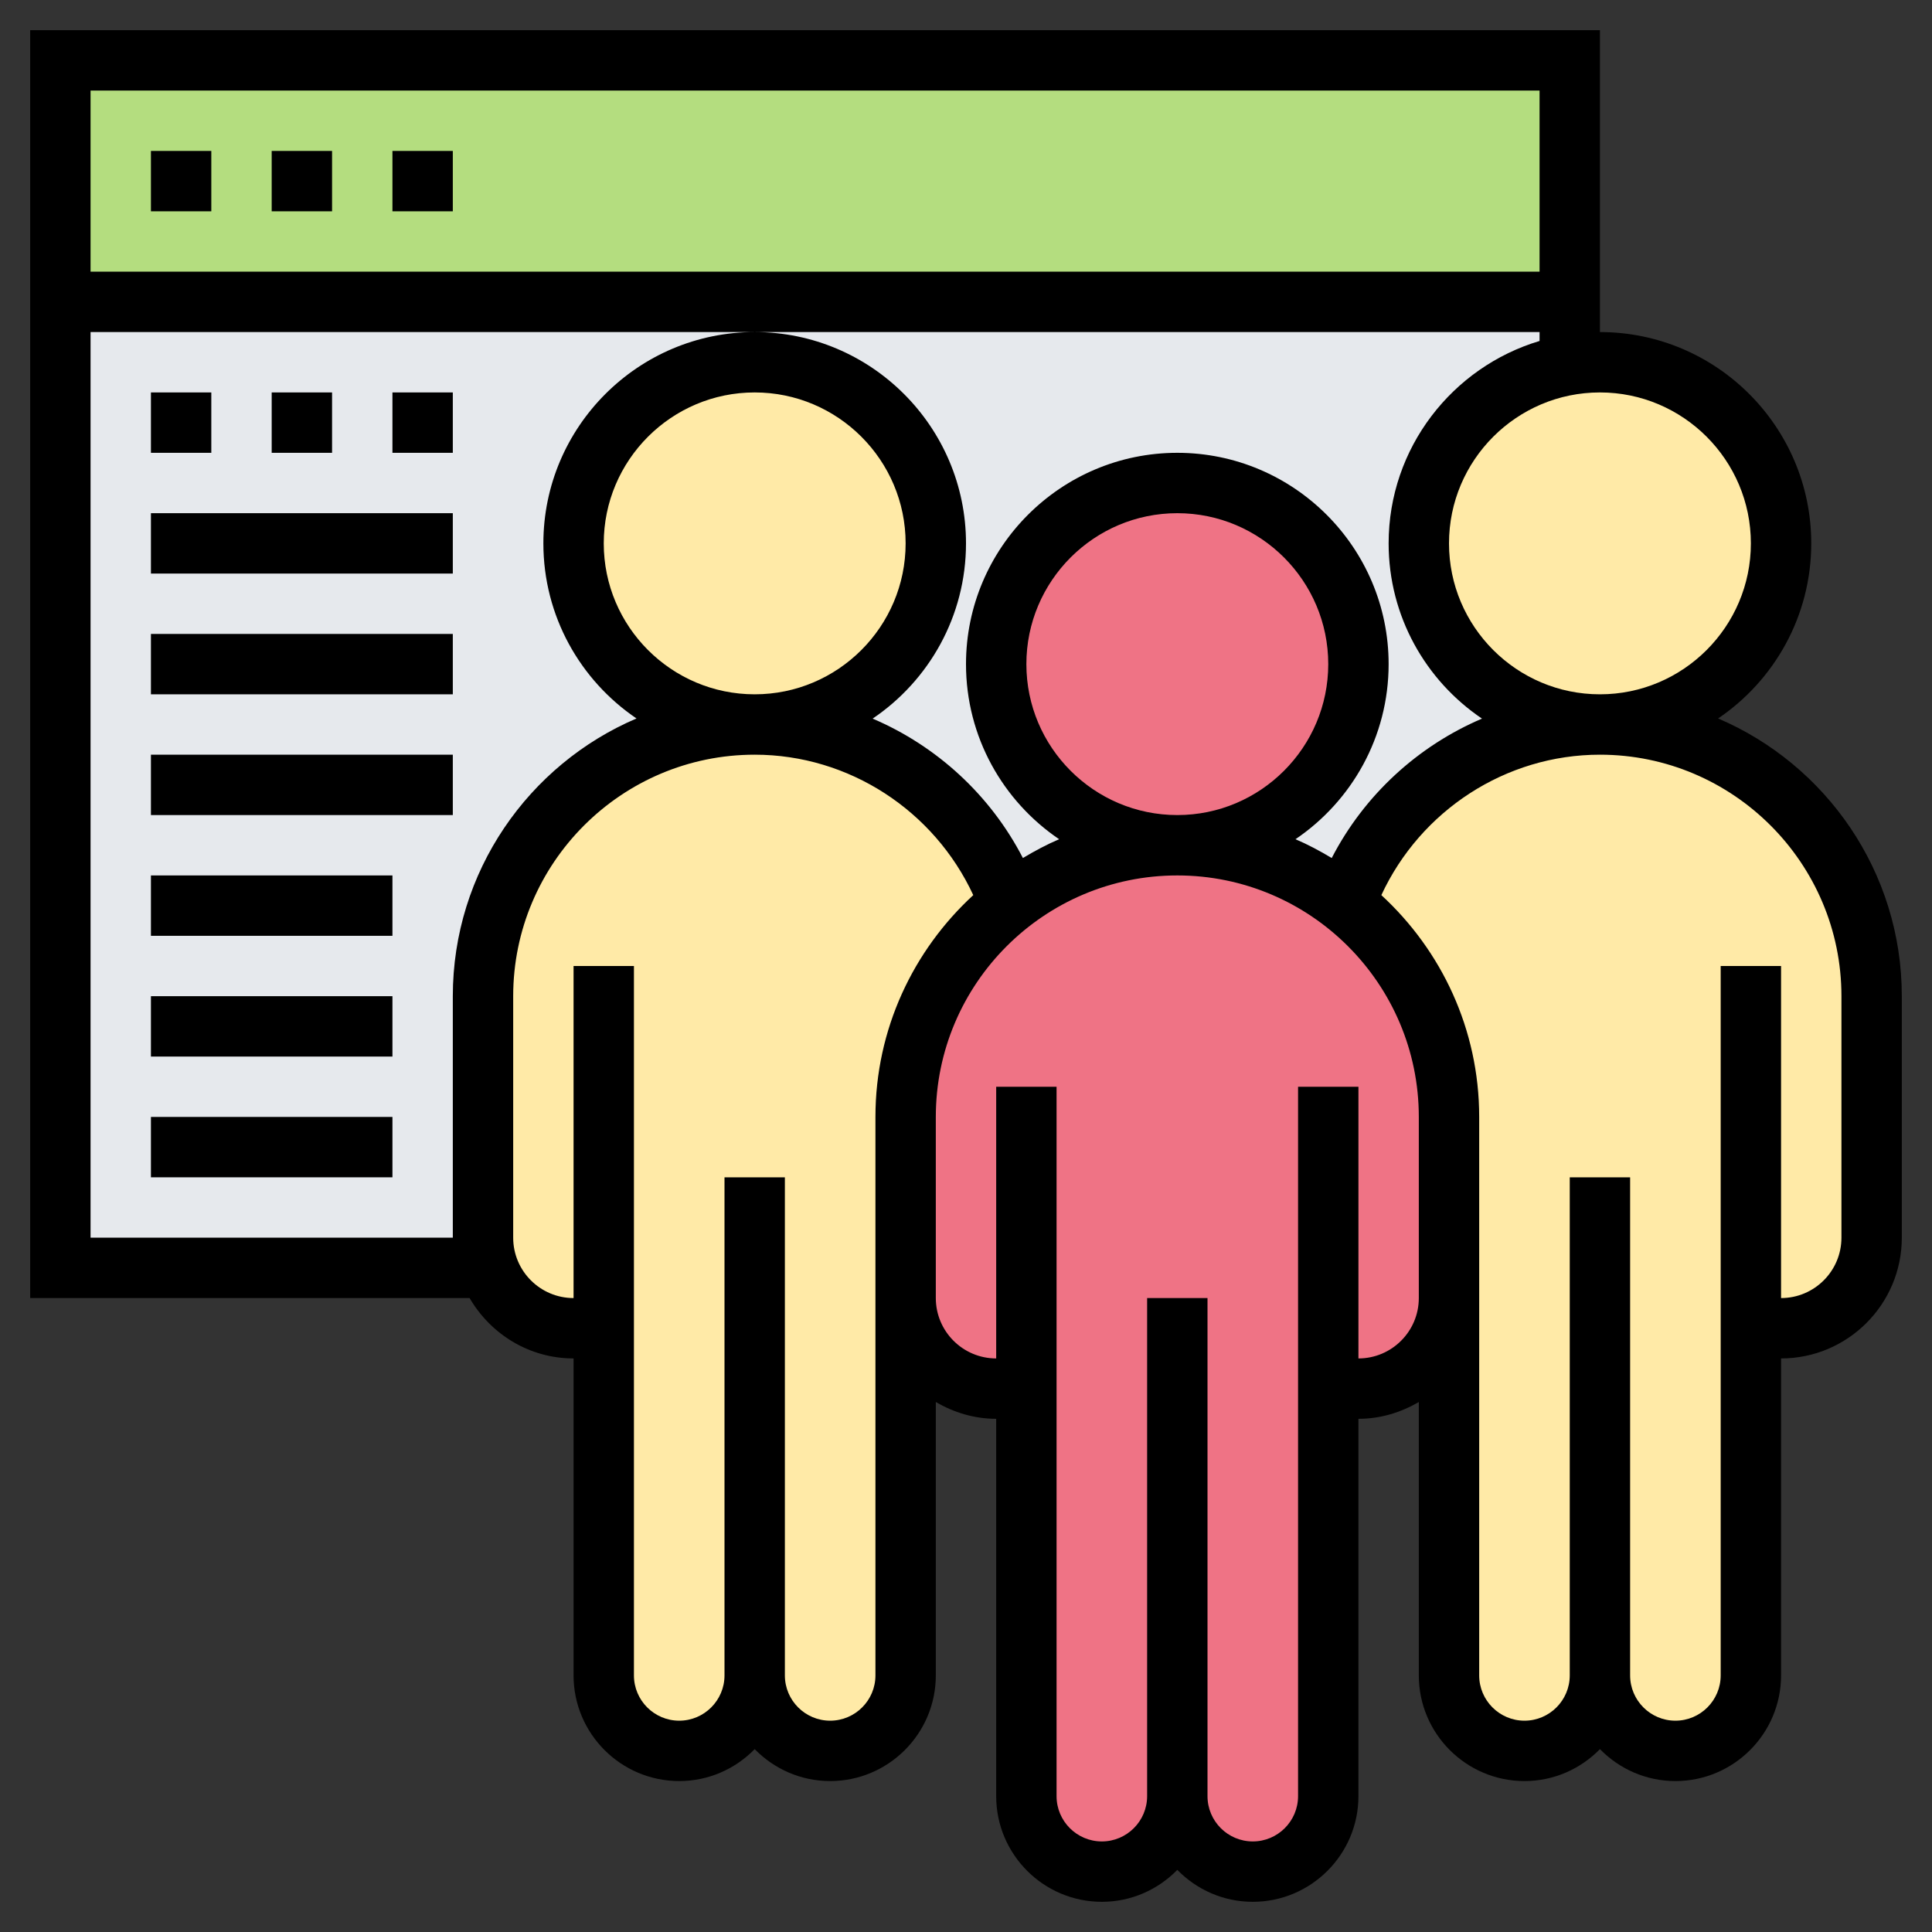 <svg id="Layer_35" enable-background="new 0 0 64 64" height="512" viewBox="0 0 64 64" width="512" xmlns="http://www.w3.org/2000/svg"><rect x="0" y="0" width="64" height="64" fill="#333333" stroke="none"/><path d="m2 10v-8h50v8h-27z" fill="#b4dd7f"/><path d="m2 10h50v32h-50z" fill="#e6e9ed"/><path d="m25 24c-2.48 0-4.74 1.01-6.36 2.64-1.63 1.62-2.64 3.88-2.64 6.36v8c0 .35.06.69.18 1 .4 1.17 1.51 2 2.82 2h1v11.5c0 .69.28 1.32.73 1.77s1.08.73 1.77.73c1.38 0 2.5-1.12 2.5-2.5 0 1.38 1.12 2.5 2.5 2.5.69 0 1.32-.28 1.77-.73s.73-1.08.73-1.77v-12.5-4-1-1c0-2.48 1.01-4.74 2.64-6.36.26-.26.53-.5.82-.73-1.26-3.45-4.57-5.91-8.46-5.91z" fill="#ffeaa7"/><circle cx="25" cy="18" fill="#ffeaa7" r="6"/><path d="m44.54 29.91c-1.52-1.2-3.45-1.91-5.54-1.91s-4.02.71-5.54 1.91c-.29.23-.56.47-.82.73-1.63 1.62-2.64 3.88-2.64 6.36v1 1 4c0 1.66 1.34 3 3 3h1v13.5c0 .69.28 1.32.73 1.77s1.08.73 1.77.73c1.38 0 2.5-1.12 2.5-2.5 0 1.38 1.12 2.5 2.5 2.5.69 0 1.32-.28 1.77-.73s.73-1.08.73-1.77v-13.5h1c1.66 0 3-1.34 3-3v-4-1-1c0-2.88-1.35-5.44-3.46-7.09z" fill="#ef7385"/><circle cx="39" cy="22" fill="#ef7385" r="6"/><path d="m53 24c-1.94 0-3.74.62-5.22 1.66-1.47 1.05-2.61 2.52-3.24 4.25 2.11 1.65 3.46 4.21 3.46 7.09v1 1 4 12.5c0 .69.28 1.32.73 1.77s1.08.73 1.77.73c1.38 0 2.5-1.12 2.5-2.5 0 1.38 1.12 2.5 2.5 2.5.69 0 1.32-.28 1.77-.73s.73-1.08.73-1.77v-11.5h1c1.66 0 3-1.34 3-3v-8c0-4.97-4.03-9-9-9z" fill="#ffeaa7"/><path d="m59 18c0-3.31-2.69-6-6-6-.34 0-.68.03-1 .09-2.84.47-5 2.94-5 5.91 0 3.31 2.69 6 6 6s6-2.69 6-6z" fill="#ffeaa7"/><path d="m56.915 23.8c1.86-1.26 3.085-3.389 3.085-5.8 0-3.86-3.141-7-7-7v-10h-52v42h14.556c.694 1.19 1.97 2 3.444 2v10.5c0 1.93 1.57 3.5 3.5 3.5.98 0 1.864-.407 2.5-1.058.636.651 1.52 1.058 2.5 1.058 1.93 0 3.5-1.57 3.5-3.5v-9.056c.591.344 1.268.556 2 .556v12.5c0 1.93 1.57 3.5 3.5 3.5.98 0 1.864-.407 2.5-1.058.636.651 1.52 1.058 2.5 1.058 1.93 0 3.5-1.57 3.5-3.5v-12.5c.732 0 1.409-.212 2-.556v9.056c0 1.93 1.57 3.5 3.5 3.5.98 0 1.864-.407 2.5-1.058.636.651 1.52 1.058 2.5 1.058 1.93 0 3.5-1.57 3.5-3.5v-10.5c2.206 0 4-1.794 4-4v-8c0-4.125-2.512-7.674-6.085-9.2zm1.085-5.8c0 2.757-2.243 5-5 5s-5-2.243-5-5 2.243-5 5-5 5 2.243 5 5zm-7-15v6h-48v-6zm-48 38v-30h22 26v.295c-2.887.863-5 3.541-5 6.705 0 2.414 1.229 4.547 3.093 5.805-2.121.905-3.898 2.528-4.978 4.618-.386-.231-.783-.445-1.2-.623 1.86-1.26 3.085-3.389 3.085-5.8 0-3.86-3.141-7-7-7s-7 3.14-7 7c0 2.411 1.225 4.54 3.085 5.8-.417.178-.814.392-1.2.623-1.079-2.089-2.857-3.713-4.978-4.618 1.864-1.258 3.093-3.391 3.093-5.805 0-3.86-3.141-7-7-7s-7 3.14-7 7c0 2.411 1.225 4.54 3.085 5.8-3.573 1.526-6.085 5.075-6.085 9.2v8zm31-19c0-2.757 2.243-5 5-5s5 2.243 5 5-2.243 5-5 5-5-2.243-5-5zm-14-4c0-2.757 2.243-5 5-5s5 2.243 5 5-2.243 5-5 5-5-2.243-5-5zm9 37.5c0 .827-.673 1.5-1.5 1.5s-1.5-.673-1.5-1.5v-16.5h-2v16.5c0 .827-.673 1.5-1.5 1.5s-1.5-.673-1.5-1.5v-23.5h-2v11c-1.103 0-2-.897-2-2v-8c0-4.411 3.589-8 8-8 3.124 0 5.943 1.852 7.241 4.652-1.987 1.828-3.241 4.441-3.241 7.348v1 5zm16-10.5v-9h-2v23.5c0 .827-.673 1.5-1.5 1.5s-1.5-.673-1.5-1.5v-16.5h-2v16.5c0 .827-.673 1.5-1.5 1.5s-1.5-.673-1.5-1.5v-23.5h-2v9c-1.103 0-2-.897-2-2v-5-1c0-4.411 3.589-8 8-8s8 3.589 8 8v1 5c0 1.103-.897 2-2 2zm16-4c0 1.103-.897 2-2 2v-11h-2v23.5c0 .827-.673 1.5-1.5 1.5s-1.5-.673-1.5-1.5v-16.5h-2v16.5c0 .827-.673 1.5-1.5 1.5s-1.5-.673-1.5-1.5v-12.5-5-1c0-2.907-1.254-5.52-3.241-7.348 1.298-2.8 4.117-4.652 7.241-4.652 4.411 0 8 3.589 8 8z"/><path d="m5 5h2v2h-2z"/><path d="m9 5h2v2h-2z"/><path d="m13 5h2v2h-2z"/><path d="m5 13h2v2h-2z"/><path d="m9 13h2v2h-2z"/><path d="m13 13h2v2h-2z"/><path d="m5 17h10v2h-10z"/><path d="m5 21h10v2h-10z"/><path d="m5 25h10v2h-10z"/><path d="m5 29h8v2h-8z"/><path d="m5 33h8v2h-8z"/><path d="m5 37h8v2h-8z"/></svg>